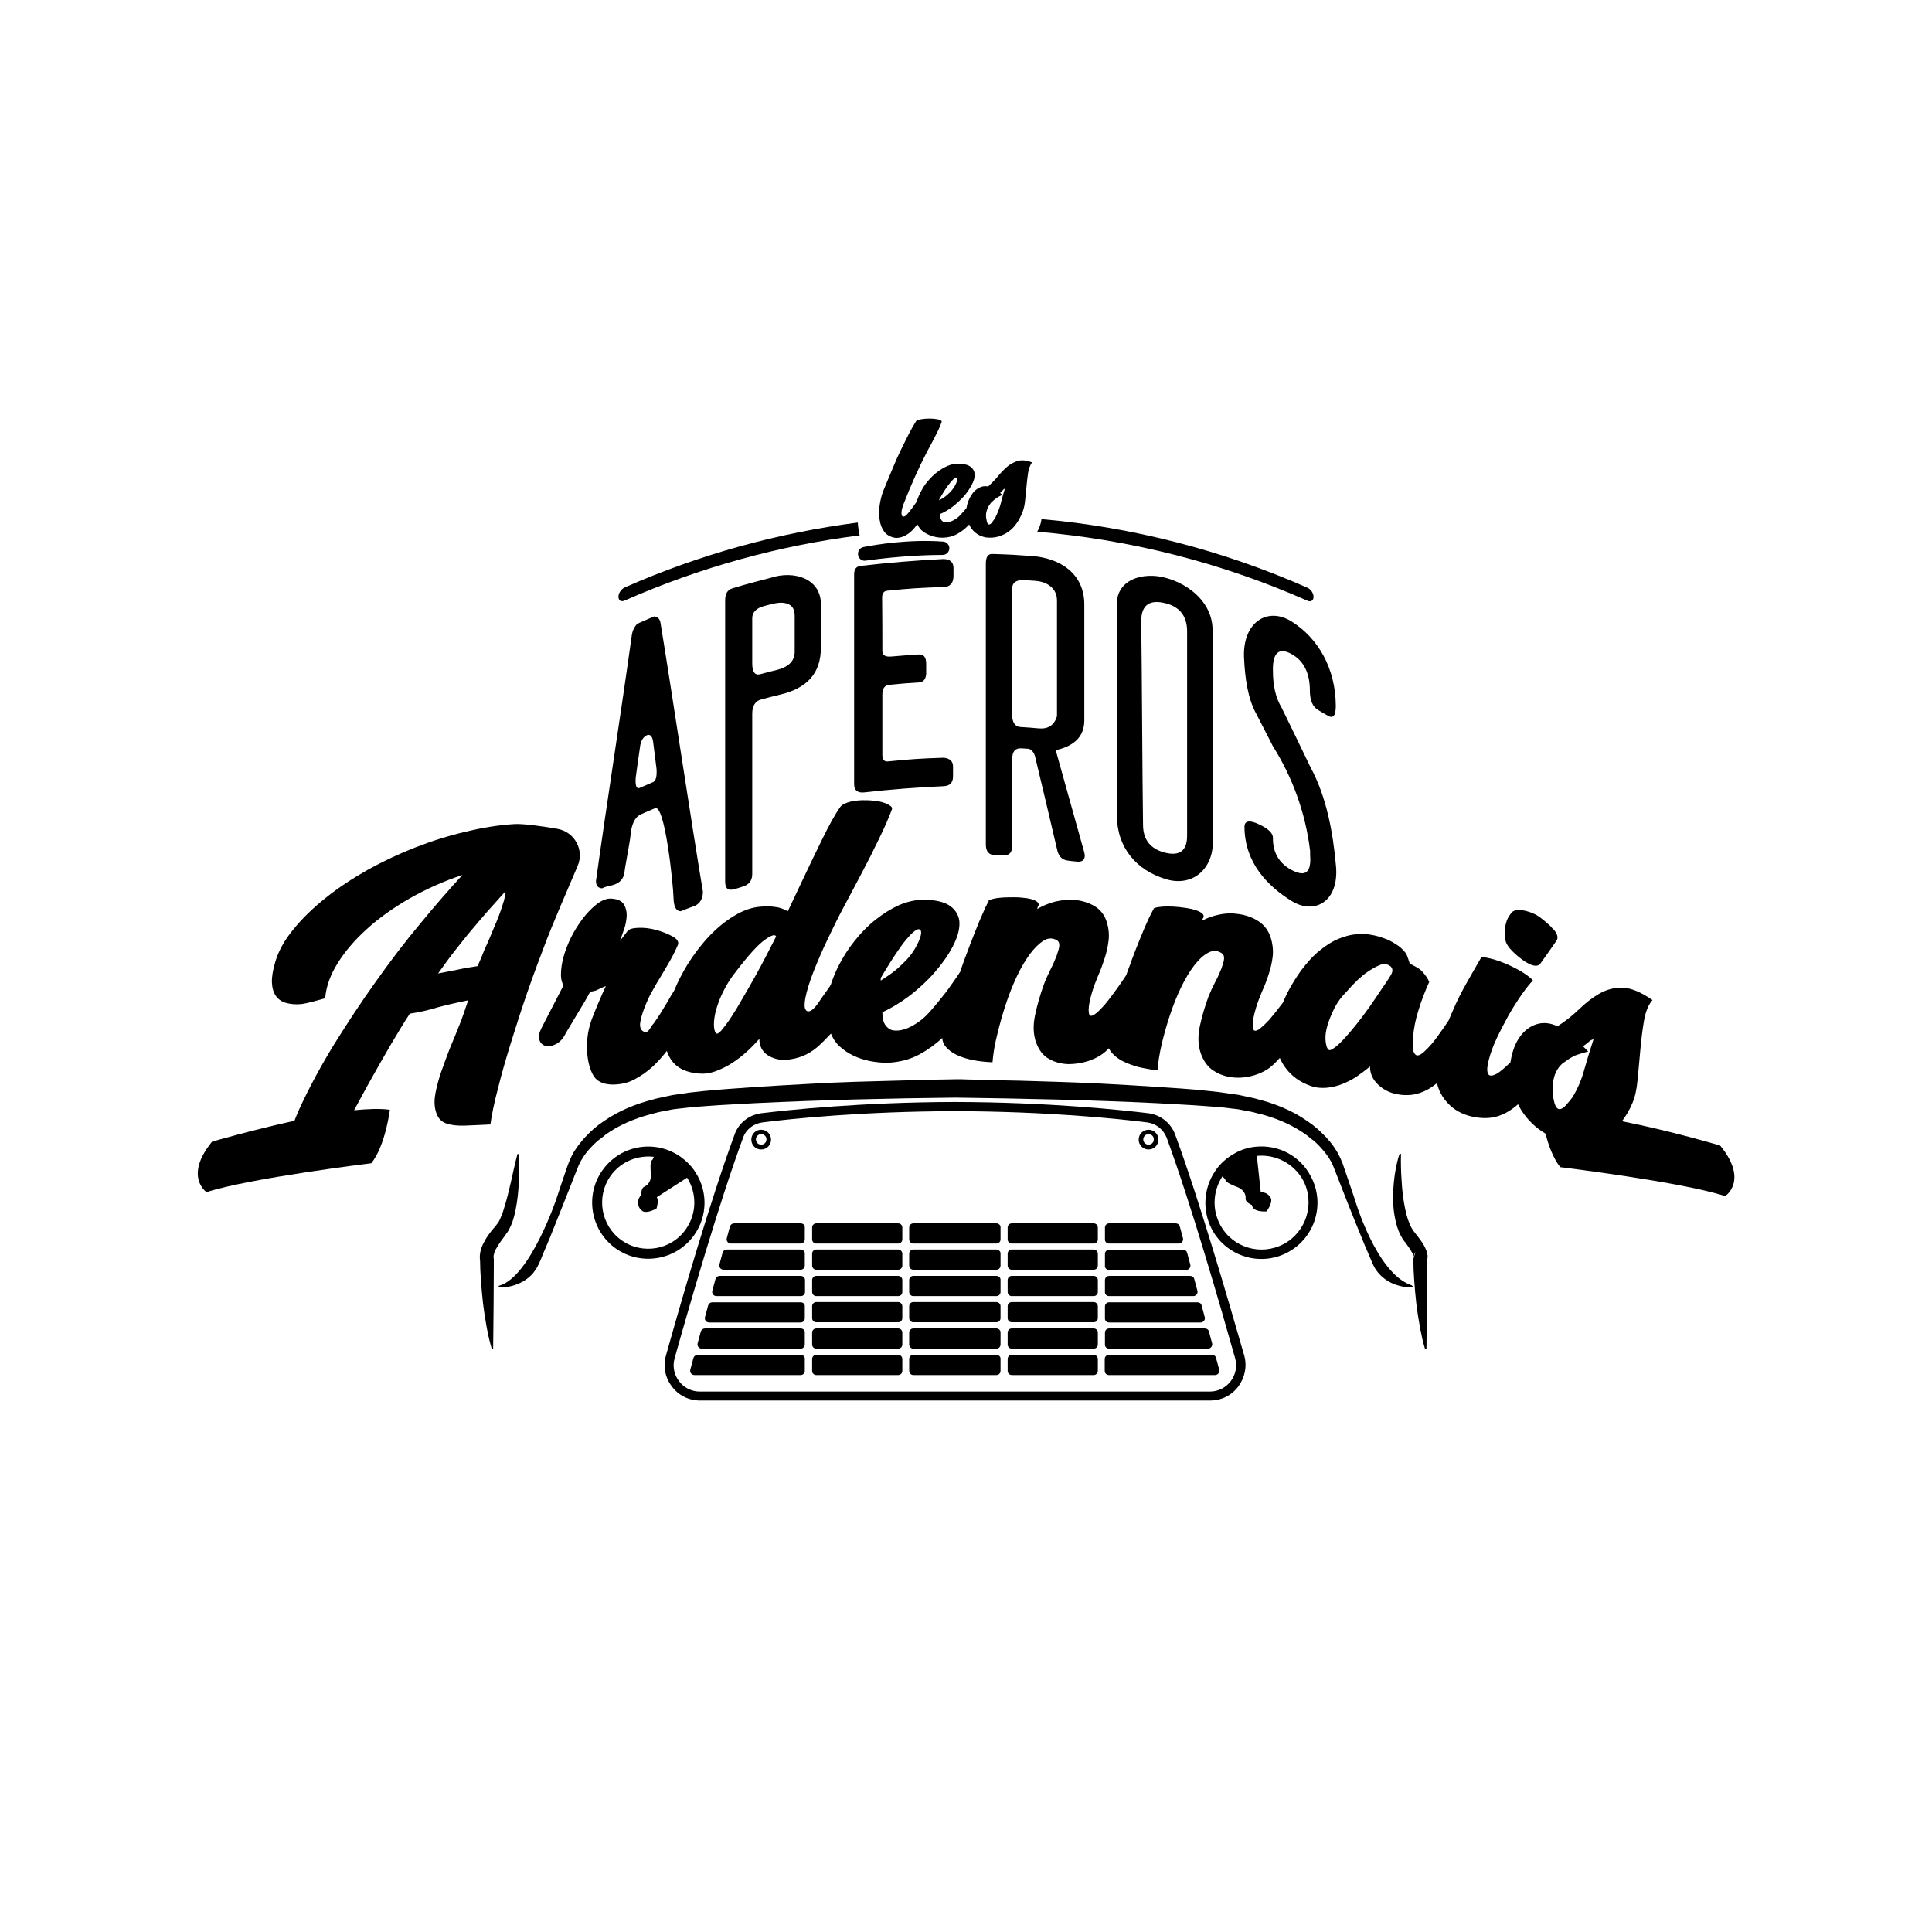 <svg id="e2UpG0CIMoq1" xmlns="http://www.w3.org/2000/svg" xmlns:xlink="http://www.w3.org/1999/xlink" viewBox="0 0 841.9 595.3" style="width: 512px;height: 512px;margin: auto;" shape-rendering="geometricPrecision" text-rendering="geometricPrecision" project-id="eb0f09db15b342498e759120e87b4fbc" export-id="ec8eee56846c40f4a464c798f6bd3b5e" cached="false">
<style><![CDATA[
#e2UpG0CIMoq47_to {animation: e2UpG0CIMoq47_to__to 5300ms linear infinite normal forwards; animation-delay:5000ms;}@keyframes e2UpG0CIMoq47_to__to { 0% {transform: translate(282.52px,400.856px)} 3% {transform: translate(282.52px,403.546px)} 6% {transform: translate(282.52px,400.856px)}} #e2UpG0CIMoq47_ts {animation: e2UpG0CIMoq47_ts__ts 5300ms linear infinite normal forwards; animation-delay:5000ms;}@keyframes e2UpG0CIMoq47_ts__ts { 0% {transform: scale(0.941,0.932)} 3% {transform: scale(0.941,-0.02)} 6% {transform: scale(0.941,0.932)}} #e2UpG0CIMoq48_to {animation: e2UpG0CIMoq48_to__to 5300ms linear infinite normal forwards; animation-delay:5000ms;}@keyframes e2UpG0CIMoq48_to__to { 0% {transform: translate(282.52px,400.856px)} 3% {transform: translate(282.52px,404.002px)} 6% {transform: translate(282.52px,400.856px)}} #e2UpG0CIMoq48_ts {animation: e2UpG0CIMoq48_ts__ts 5300ms linear infinite normal forwards; animation-delay:5000ms;}@keyframes e2UpG0CIMoq48_ts__ts { 0% {transform: scale(0.396,0.392)} 3% {transform: scale(0.396,0.057)} 6% {transform: scale(0.396,0.392)}} #e2UpG0CIMoq49 {animation: e2UpG0CIMoq49__m 5300ms linear infinite normal forwards; animation-delay:5000ms;}@keyframes e2UpG0CIMoq49__m { 0% {d: path('M302.5,414.9C308.3,406.7,308.5,396,303.1,387.6C301.4,384.9,299.2,382.7,296.6,380.8C293.3,378.5,289.5,377,285.5,376.5C276.5,375.4,267.7,379.3,262.5,386.7C254.7,397.7,257.4,413,268.4,420.8C279.4,428.5,294.7,425.9,302.5,414.9ZM270.9,417.2C261.8,410.8,259.7,398.2,266,389.2C270.4,382.9,277.8,380,284.9,380.8C284.6,381.6,284.4,382.1,284.1,382.3C283.2,383,283.5,386.5,283.6,388.1C283.8,389.7,283.5,392.6,280.8,393.8C279.7,394.3,279.4,395.8,279.5,397.4C279.2,397.6,279,397.9,278.8,398.2C277.4,400.2,277.9,403,279.9,404.4C281.9,405.8,286.1,403.3,286.1,403.3C286.1,403.3,287.2,399.9,286.2,398.4L299.4,389.9C303.7,396.6,303.7,405.5,298.9,412.3C292.6,421.4,280,423.6,270.9,417.2Z')} 3% {d: path('M302.1,405.3C308.2,405.3,308.8,402.7,302.9,402.7C300.542,402.7,298.6,402.8,295.5,402.8C290.9,402.8,285.4,402.7,280.3,402.7C271.8,402.7,273.3,402.7,262.4,402.7C251.7,402.7,257.2,405.452,268.8,405.3C280.7,405.3,293.1,405.3,302.1,405.3ZM268.222,403.8C261.322,403.8,260.2,403.8,263.8,403.8C266.6,403.8,265.255,403.8,267.368,403.8C269.368,403.8,269.5,403.8,270.1,403.8C273.753,403.8,269.3,403.8,271.8,403.8C274.3,403.8,272.5,403.8,273.4,403.8C276.3,403.8,274.5,403.8,277,403.8C277.9,403.8,278.3,403.8,279,403.8C282.9,403.8,280.3,403.8,283.7,403.8C287.1,403.8,289.621,403.8,289.621,403.8C289.621,403.8,291,403.8,296.6,403.8L302.5,403.8C302.5,403.8,305.82,403.8,297.578,403.8C284.1,403.8,277.7,403.8,268.222,403.8Z')} 6% {d: path('M302.5,414.9C308.3,406.7,308.5,396,303.1,387.6C301.4,384.9,299.2,382.7,296.6,380.8C293.3,378.5,289.5,377,285.5,376.5C276.5,375.4,267.7,379.3,262.5,386.7C254.7,397.7,257.4,413,268.4,420.8C279.4,428.5,294.7,425.9,302.5,414.9ZM270.9,417.2C261.8,410.8,259.7,398.2,266,389.2C270.4,382.9,277.8,380,284.9,380.8C284.6,381.6,284.4,382.1,284.1,382.3C283.2,383,283.5,386.5,283.6,388.1C283.8,389.7,283.5,392.6,280.8,393.8C279.7,394.3,279.4,395.8,279.5,397.4C279.2,397.6,279,397.9,278.8,398.2C277.4,400.2,277.9,403,279.9,404.4C281.9,405.8,286.1,403.3,286.1,403.3C286.1,403.3,287.2,399.9,286.2,398.4L299.4,389.9C303.7,396.6,303.7,405.5,298.9,412.3C292.6,421.4,280,423.6,270.9,417.2Z')}}}
]]></style>
<defs><linearGradient id="e2UpG0CIMoq58-fill" x1="0.5" y1="0" x2="0.5" y2="1" spreadMethod="pad" gradientUnits="objectBoundingBox" gradientTransform="translate(0 0)"><stop id="e2UpG0CIMoq58-fill-0" offset="0%" stop-color="rgba(255,255,255,0)"/><stop id="e2UpG0CIMoq58-fill-1" offset="6%" stop-color="#010022"/></linearGradient></defs><g><path d="M272.2,138.4c32.9-14.5,67.4-24,102.4-28.4-.4-1.8-.7-3.7-.8-5.6-34.7,4.5-69,13.9-101.6,28.3-1.5.7-2.7,2.5-2.7,4c0,1.7,1.2,2.4,2.7,1.7Z"/><path d="M572.4,136.8c0-1.6-1.2-3.4-2.7-4-37.1-16.4-76.3-26.4-115.9-29.9c0,.2,0,.3,0,.4-.3,1.8-.9,3.5-1.8,5.1c40.2,3.4,80.1,13.4,117.8,30.1c1.4.6,2.6-.1,2.6-1.7Z"/><path d="M385.4,108.5c1.1,1.4,2.8,2.3,5,2.6c1.3,0,2.6-.3,3.6-.8c1.1-.5,2.1-1.2,3-2s1.7-1.7,2.4-2.8c.1-.1.2-.2.3-.4.4.8.9,1.6,1.5,2.3.8.8,1.8,1.5,2.8,2s2.1,1,3.3,1.2c1.2.3,2.3.4,3.3.4c2.3,0,4.4-.5,6.3-1.5s3.6-2.3,5.2-4c.1-.1.2-.2.2-.3.3.7.7,1.3,1.1,1.9c1.5,2,3.6,3.3,6.3,3.8c1.9.2,3.7.1,5.4-.4c1.6-.5,3.1-1.2,4.5-2.2c1.3-1,2.5-2.2,3.5-3.7c1-1.4,1.8-3.1,2.5-4.8.5-1.3.9-2.9,1.1-4.9s.4-4,.6-6.1.4-4.1.7-6s.9-3.4,1.7-4.6c-2.3-.9-4.3-1.1-6-.7-1.7.5-3.2,1.3-4.6,2.4-1.4,1.2-2.8,2.6-4.1,4.2s-2.8,3.1-4.4,4.6c-1.4-.3-2.7-.1-3.8.5-1.2.6-2.2,1.4-3,2.5s-1.5,2.4-2,3.8c-.3.8-.5,1.7-.6,2.5c0,0,0,0,0,0-.9,1.1-1.7,2.1-2.6,3-.8.9-1.7,1.6-2.4,2-.8.5-1.6.9-2.4,1.1s-1.5.3-2.1.2-1.1-.5-1.5-1c-.4-.6-.6-1.4-.6-2.6c1.8-.7,3.6-1.8,5.4-3.1c1.8-1.4,3.4-2.9,4.9-4.5c1.4-1.6,2.6-3.3,3.5-5s1.4-3.2,1.3-4.6c0-1.4-.6-2.5-1.8-3.4-1.1-.9-3-1.3-5.6-1.3-1.5,0-3,.3-4.5,1-1.6.7-3.1,1.6-4.5,2.7-1.5,1.1-2.8,2.5-4.1,4s-2.3,3.2-3.2,5c-.5,1-.9,1.9-1.3,3-.1.2-.1.4-.2.6c0,0,0,0,0,.1-.6.9-1.2,1.8-1.8,2.6s-1.2,1.6-1.7,2.2c-1,1.2-1.7,1.8-2.2,1.8s-.8-.2-.9-.8-.1-1.3.1-2.2.4-1.8.8-2.6c3.1-8,6.5-15.6,10.3-22.9.8-1.4,1.5-2.8,2.2-4.1s1.3-2.5,1.9-3.7c.6-1.1,1-2.1,1.4-3s.6-1.6.8-2.1c-.2-.5-.8-.8-1.9-1s-2.3-.3-3.5-.3c-1.3,0-2.5.1-3.6.3s-1.8.4-2.1.7c-.9,1.4-1.9,3.1-3,5.2s-2.2,4.4-3.5,7-2.6,5.5-3.9,8.7-2.7,6.5-4.2,10.1c-.6,1.8-1.1,3.7-1.4,5.9-.3,2.1-.3,4.2,0,6.1.3,2.3,1,3.9,2.1,5.4Zm44.7-9.6c.3-1.1.9-2,1.6-2.9h-.1c.3-.3.7-.6,1-.9s.6-.6,1-.9.8-.6,1.3-.9s1.1-.6,1.9-1l-1-.8c.4-.3.8-.7,1.1-1.1s.7-.7,1-.8c-.6,2.1-1.3,4.3-1.8,6.5-.6,2.2-1.4,4.2-2.4,6.2-.5.7-.9,1.4-1.3,1.9-.4.6-.8.9-1.2,1s-.7,0-.9-.5c-.2-.4-.4-1.3-.6-2.5-.1-1.2,0-2.3.4-3.3Zm-20.8-4.6c.2-.4.5-.9,1-1.7.4-.7.9-1.5,1.4-2.3s1.1-1.6,1.7-2.4s1.2-1.5,1.7-2c.9-.9,1.5-1.2,1.8-1.1.3.2.4.6.2,1.3s-.5,1.5-1.1,2.5-1.3,1.9-2.1,2.7c-.9.9-1.7,1.6-2.5,2.1s-1.5,1-2.1,1.3v-.4Z"/><path d="M262.4,263.8c2.6-1.3,3.8-.8,6.4-2.1c1.7-.9,2.8-2.3,3.2-4.2.2-2.2,2.5-14,2.7-16.3.4-5.1,1.8-8.3,4.5-9.6c2.4-1.1,3.6-1.6,6-2.6c4.5-3.2,8.2,33.7,8.3,38.9.1,3.8,1,5.8,3.1,5.9c2.5-1,3.8-1.5,6.3-2.4c2.3-1.2,3.4-3.2,3.4-6.2-4.8-28.4-13.8-88.8-18.5-117.2-.3-1.6-1.2-2.5-2.7-2.7-3,1.3-4.5,1.9-7.4,3.2-1.3,1.4-2.1,3-2.4,5.1-4.5,32.5-11.1,74.6-15.6,107c0,2.1.9,3.1,2.7,3.2Zm14.6-48c.3-2.1.4-3.1.7-5.2.5-3.4.7-5.1,1.2-8.4.3-2.6,1.4-4.5,3.2-5.2c1.2-.4,2.2.6,2.5,2.9.6,4.7.9,7.1,1.5,11.9.2,3.4-.3,5.3-1.7,5.8-2.3,1-3.5,1.5-5.8,2.5-1.2.4-1.8-1-1.6-4.3Z"/><path d="M335.8,128.5c-6.7,1.7-10.1,2.6-16.7,4.6-2.1.6-3.1,2.4-3.1,5.2c0,30.2,0,92.4,0,122.6c0,3,1.3,4,3.9,3.3c1.4-.4,2.2-.6,3.6-1.1c2.9-.8,4.3-2.7,4.3-5.5c0-12.6,0-57.3,0-69.9c0-3.4,1.3-5.5,3.9-6.2c3.3-.9,4.9-1.3,8.2-2.1c11.8-2.8,17.8-9.3,17.8-20.4c0-7.1,0-10.6,0-17.6.9-12.7-11.8-16.3-21.9-12.9Zm10.5,16.6c0,6.2,0,9.4,0,15.6c0,4.1-2.7,6.7-8,8-2.8.7-4.2,1-7,1.8-2.3.6-3.5-.9-3.5-4.7c0-7.9,0-11.8,0-19.7c0-2.6,1.8-4.5,5.5-5.4c1.4-.4,2.1-.5,3.6-.9c2.9-.7,5.2-.6,6.9.3c1.7.8,2.5,2.5,2.5,5Z"/><path d="M386.7,134.1c9.8-1,14.8-1.3,24.6-1.6c2.8-.1,4.2-1.8,4.2-4.9c0-1.3,0-2,0-3.4c0-2.5-1.4-3.8-4.3-3.9-12.2.6-24.1,1.6-36.2,3-1.9.2-2.8,1.5-2.8,3.6c0,30.5,0,61,0,91.5c0,2.7,1.5,3.9,4.4,3.6c11.5-1.3,22.9-2.2,34.5-2.7c2.8-.1,4.2-1.5,4.2-4.3c0-1.6,0-2.4,0-4c.1-2.4-1.2-3.8-4-4.1-9.7.3-14.6.6-24.3,1.6-1.7.2-2.5-.8-2.5-2.8c0-10.5,0-15.8,0-26.3c0-2.7,1-4.1,3.1-4.3c5.1-.5,7.6-.7,12.7-1c2-.1,3.1-1.3,3.3-3.7c0-1.8,0-2.7,0-4.5c0-2.8-1.1-4.2-3.3-4-4.8.3-7.2.5-12,.9-2.5.2-3.8-.6-3.8-2.4c0-9.3,0-14-.1-23.3c0-1.9.8-2.9,2.3-3Z"/><path d="M429.6,122.2c0,30.2,0,92.4,0,122.6c0,3,1.4,4.5,4.1,4.6c1.3,0,2,.1,3.3.1c2.8.1,4.1-1.3,4.1-4.3c0-12.6,0-25.2,0-37.8c0-3.2,1.3-4.7,3.8-4.6c1.4.1,2.1.1,3.4.2c1.5.5,2.5,1.9,2.9,4c3.2,13.2,6.3,26.5,9.4,39.7.6,3.1,2.2,4.7,4.6,5c1.4.2,2.1.3,3.5.4c2.7.4,4-.5,4-2.5c0-.4-.1-.9-.2-1.4-4-14.2-7.9-28.4-11.9-42.6-.4-1.2-.4-1.9,0-2.1c8-2,11.9-6.2,11.9-12.9c0-7.5,0-43.3,0-50.7-.1-13.2-10.4-19.9-22.6-20.9-6.9-.5-10.3-.7-17.2-.9-2.1-.2-3.1,1.2-3.1,4.1Zm11.5,10.9c0-2.6,1.9-3.9,5.6-3.6c1.7.1,2.6.2,4.3.3c3,.2,5.3,1.1,7,2.6s2.6,3.5,2.6,6c0,7.3,0,43.1,0,50.4-1.2,4-3.9,5.7-8.1,5.3-3.2-.3-4.7-.4-7.9-.6-2.4-.2-3.6-2.1-3.6-5.9.1-8.9.1-45.5.1-54.5Z"/><path d="M508,259.8c12.6,3.8,21.6-5.7,20.4-18.2c0-19.2,0-70.5,0-89.7.3-12.2-9.8-20.5-20.4-23.4-9.7-2.7-22.3.5-21.3,13c0,19.5,0,71.1,0,90.7.1,13.9,8.5,23.7,21.3,27.6Zm0-120.2c6.2,1.6,9.3,5.7,9.3,12.2c0,19,0,70.1,0,89.1c0,6.5-3.2,8.9-9.5,7.4-6.4-1.6-9.7-5.6-9.7-12.2-.3-19-.5-70.2-.8-89.2.2-6.6,3.7-9.1,10.7-7.3Z"/><path d="M562.6,161.6c5.5,2.9,8.2,8.4,8.2,16c0,4.3,1.2,7.1,3.6,8.5c1.6,1,2.4,1.4,4.1,2.4c2.4,1.5,3.6.1,3.6-4.2-.1-16.5-7.8-29.6-19.3-36.8-10.6-6.6-21.3.5-20.7,15.6.4,9.3,1.7,17.9,5.2,24.4c3,5.7,4.4,8.6,7.4,14.4c8.4,13.3,14.2,28.9,16.2,45.6c0,1.5,0,2.2.1,3.7c0,6.1-2.7,7.5-8.2,4.6-5.4-2.9-8.2-7.6-8.1-14.1c0-1.9-2-3.9-6.1-5.8-4.2-2-6.3-1.5-6.3,1.1.1,15.8,10.2,25.9,20.5,32.3c10.2,6.3,20.7.1,19.4-15-1.3-14.9-4.2-30.6-11.2-43.4-5-10.4-7.5-15.6-12.5-25.8-2.5-4.1-3.8-9.4-3.8-16.1-.2-7.7,2.5-10.3,7.9-7.4Z"/><path d="M373.9,118.2c0,1.7,1.6,3.1,3.3,2.8c15.8-2.2,28.3-2.5,33.6-2.5c1.6,0,2.9-1.3,2.9-2.9c0-1.5-1.2-2.8-2.7-2.9-14.8-1.1-29.3,1.3-34.8,2.4-1.3.3-2.3,1.4-2.3,2.8v.3Z"/><path d="M217,351c1.5-6.1,3.4-12.7,5.6-19.8s4.6-14.6,7.3-22.4s5.6-15.5,8.6-23.3c2-5.2,8.3-20.1,13.2-31.4c3-6.9-1.2-14.8-8.7-16.2-7.3-1.3-15.2-2.3-18.8-2.1-6.7.4-13.7,1.5-21.1,3.3-7.4,1.7-14.7,4-21.9,6.8s-14.2,6.1-20.9,9.8c-6.7,3.8-12.8,7.8-18.3,12.2s-10.2,8.9-14,13.6c-3.9,4.7-6.6,9.5-8,14.2-1.1,3.7-1.6,6.7-1.5,9.2.1,2.4.7,4.4,1.8,5.9s2.7,2.5,4.6,3c2,.5,4.3.7,6.7.4c1.3-.2,2.8-.5,4.6-1c1.7-.4,3.6-1,5.5-1.5.4-5,2.2-10.1,5.4-15.2c3.2-5.2,7.5-10.2,12.8-15s11.5-9.2,18.6-13.3c7.1-4,14.7-7.5,23-10.2-5.7,6.2-11.8,13.2-18.3,21.1-6.8,8.1-13.3,16.7-19.4,25.3-6.4,8.9-12.6,18.4-18.4,27.7-5.5,9-10.8,18.7-15.2,28.4-.7,1.6-1.3,3.1-1.9,4.6-18.8,4.1-35.9,9.1-35.9,9.1-12.4,15.2-2.4,22-2.4,22c18.6-6.1,71.8-12.6,71.8-12.6c6.2-7.7,8.1-23.3,8.1-23.3-4.1-.6-9.5-.4-15.6.2c2.1-3.8,4.1-7.6,6.2-11.4c3.4-6.1,6.7-11.9,9.8-17.2c3.2-5.4,5.9-9.9,8.3-13.5c4.1-.6,8.2-1.5,12.3-2.8c4.2-1.2,13.1-3,13.1-3s-2.3,7.1-3.7,10.5c-1.4,3.5-2.8,7-4.3,10.5-1.4,3.6-2.7,7.2-4,10.9-1.2,3.7-2.3,7.7-2.6,11.3-.2,2.9.4,5.5,1.3,7.2s2.2,2.8,4.2,3.4c1.9.6,4.4.9,7.5.8s6.8-.3,11.3-.5c.6-4.4,1.7-9.6,3.3-15.7Zm-8.9-53.3c-2.7.4-5.3.8-8,1.4-2.7.5-5.8,1.2-9.2,1.8c2.6-3.6,5-7,7.4-10s4.7-6,7-8.7c2.3-2.8,4.7-5.5,7-8.2c2.4-2.7,4.9-5.5,7.7-8.6.3.9,0,2.8-1,5.7-.9,2.9-2.1,6.1-3.6,9.5-1.4,3.4-2.8,6.8-4.3,10-1.3,3.3-2.3,5.6-3,7.1Z"/><path d="M660.4,292.5c1.8,1.6,3.8,3.2,5.9,4.2c2.2,1.1,3.8,1.1,4.8.1c2.8-3.9,4.2-5.9,6.9-9.8.1-.1.2-.3.4-.6s.3-.8.3-1.3-.2-1.1-.6-1.9c-.4-.7-1-1.5-2-2.3.1,0,.2,0,.3.1-1.9-1.8-3.7-3.4-5.4-4.6-1.7-1.3-3.7-2.1-5.9-2.7-3.2-.8-5.3-.5-6.2.5s-1.8,2.2-2.3,3.7c-.5,1.4-.8,3-.9,4.4-.1,1.7,0,3.5.6,5.1.7,1.7,2.2,3.4,4.1,5.1Z"/><path d="M749.6,375.9c0,0-21.4-6.4-42.8-10.6c1.7-2.3,3.3-4.9,4.5-7.8c1.1-2.5,1.9-5.9,2.3-10.2s.8-8.6,1.2-13.1.9-8.7,1.6-12.7s1.9-7,3.7-9c-5-3.5-9.4-5.3-13-5.4s-7,.8-10,2.5-6,4-8.9,6.8-6,5.3-9.5,7.5c-3-1.4-5.8-1.7-8.3-1.1s-4.7,1.9-6.6,3.9c-1.8,1.9-3.3,4.4-4.3,7.4-.6,1.8-1,3.6-1.3,5.5-1.2,1.2-2.4,2.3-3.5,3.2-1.2,1-2.3,1.8-3.3,2.2-.9.4-1.7.5-2.3.3-.6-.3-.9-1-1-2.1s.2-2.7.7-4.8c.7-2.7,1.8-5.8,3.4-9.2s3.4-6.8,5.2-10.1c1.9-3.3,3.8-6.3,5.7-9s3.5-4.8,4.9-6.1c-.4-.6-1.3-1.4-2.7-2.4s-3.2-2.1-5.2-3.1c-2.1-1.1-4.4-2.1-6.9-3s-5-1.5-7.6-1.8c-1.7,3-3.8,6.5-6.2,10.8-2.4,4.2-4.7,8.7-6.7,13.5-.5,1.1-.9,2.2-1.4,3.3-.6.9-1.3,1.9-2,3-.9,1.2-1.8,2.5-2.7,3.8s-1.9,2.5-2.8,3.6c-1,1.1-2,2.2-3.1,3.2s-2,1.6-2.8,1.7-1.4-.4-1.9-1.6c-.4-1.2-.5-3.4-.2-6.7.3-3.5,1-7.2,2.3-11.3c1.2-4,2.8-8.2,4.7-12.4-.5-1.3-1.5-2.9-3.1-4.6-1.6-1.8-4.7-2.8-5.3-3.5-.5-.6-.9-3.3-2-4.7s-2.5-2.7-4.2-3.7c-1.7-1.1-3.4-2-5.3-2.6-1.9-.7-3.5-1.1-5.1-1.4-2.1-.4-4.4-.5-6.8-.3s-5,.9-7.7,2-5.4,2.8-8.2,5.1c-2.8,2.2-5.5,5.2-8.2,8.8-3.4,4.8-6,9.4-7.8,13.8-.2.2-.3.5-.5.7-1.8,2.4-3.7,4.8-5.6,7-1.4,1.5-2.7,2.7-3.8,3.6s-1.9,1.2-2.5,1-.8-1.1-.8-2.7.5-4.2,1.5-7.5c.7-2.3,1.7-4.8,2.7-7.2c1.1-2.4,2-4.8,2.8-7.3s1.4-5,1.7-7.6s0-5.5-.9-8.3c-1-3.1-2.8-5.4-5.2-7s-5.2-2.6-8.1-3.1c-3-.5-5.9-.5-8.9.1s-5.5,1.5-7.6,2.7c.1-.6.2-1,.4-1.2.1-.2.2-.4.2-.6.1-.7-.4-1.3-1.4-1.9s-2.3-1-3.8-1.4c-1.5-.3-3.2-.6-5.1-.8s-3.7-.3-5.3-.3c-1.7,0-3.1.1-4.3.3s-1.9.5-2.1.8c.1,0,.2,0,.3,0-.3.3-1,1.6-2.1,3.9s-2.4,5.3-3.8,8.8-3,7.4-4.5,11.7c-.6,1.5-1.1,2.9-1.6,4.4-1.2,1.8-2.4,3.6-3.7,5.4-1.8,2.5-3.7,5.1-5.6,7.4-1.4,1.6-2.7,2.9-3.8,3.8s-1.9,1.3-2.5,1.1-.8-1.1-.8-2.7.5-4.2,1.5-7.6c.7-2.4,1.7-4.9,2.7-7.3c1.1-2.5,2-5,2.8-7.5s1.4-5.1,1.7-7.8c.3-2.6,0-5.5-.9-8.2-1-3-2.8-5.2-5.3-6.7-2.5-1.4-5.2-2.3-8.2-2.6s-6,0-9,.7c-3,.8-5.5,1.9-7.7,3.2.1-.6.2-1,.4-1.2.1-.2.2-.4.2-.6.1-.7-.4-1.3-1.4-1.8s-2.3-.9-3.8-1.1-3.3-.4-5.1-.4c-1.9,0-3.7,0-5.3.1-1.7.1-3.1.3-4.3.6s-1.9.6-2.1,1c.1,0,.2,0,.3,0-.3.3-1,1.6-2.1,4.1-1.1,2.4-2.4,5.4-3.8,9s-3,7.6-4.6,12c-.7,1.9-1.4,3.8-2,5.7-.7,1.1-1.5,2.2-2.3,3.4-1.8,2.6-3.6,5.2-5.6,7.6-1.9,2.4-3.8,4.7-5.7,6.8s-3.8,3.6-5.4,4.6c-1.7,1.1-3.5,2.1-5.3,2.6-1.8.6-3.4.7-4.8.5s-2.5-1-3.4-2.2-1.4-3.1-1.4-5.7c3.9-1.8,7.9-4.2,12-7.3c4-3.1,7.7-6.5,10.8-10.1c3.2-3.7,5.8-7.3,7.8-11.1s3-7.1,3-10.2c0-3-1.4-5.6-3.9-7.5-2.6-1.9-6.7-2.9-12.5-2.8-3.3.1-6.7.9-10.1,2.4-3.5,1.6-6.8,3.7-10.1,6.3s-6.3,5.7-9.1,9.2-5.2,7.3-7.2,11.3c-1.1,2.2-2,4.4-2.8,6.7-.1.4-.3.8-.4,1.2-.5.8-1.1,1.7-1.7,2.5-1.3,1.8-2.5,3.5-3.5,5-.8,1.2-1.6,2.2-2.4,2.9-.8.8-1.5,1.1-2.2,1.1-.6,0-1.1-.4-1.4-1.3-.3-.8-.2-2.3.1-4.3.7-3.5,1.9-7.4,3.6-11.7s3.7-9,6-13.8s4.7-9.8,7.4-14.8s5.3-10,7.9-14.9s5-9.7,7.2-14.3c2.3-4.6,4.1-8.8,5.6-12.7.3-.7.1-1.3-.7-1.8-.7-.5-1.7-1-3-1.4s-2.7-.7-4.3-.8c-1.6-.2-3.3-.2-4.9-.2-2.5.1-4.6.4-6.4,1-1.7.6-2.8,1.3-3.3,2.2-1.9,2.6-4.7,7.6-8.3,15-4.9,10-9.6,20.1-14.4,30.2-1.7-1-3.6-1.7-5.6-1.9-2-.3-4.1-.3-6.4-.1-3.7.3-7.5,1.6-11.4,4-3.8,2.3-7.5,5.3-10.9,8.9s-6.5,7.7-9.3,12.1c-2.3,3.8-4.3,7.6-5.9,11.5-.2.4-.5.9-1,1.6-.6,1.1-1.4,2.3-2.2,3.8-.9,1.4-1.8,3-2.8,4.6s-2,3-2.9,4.3c-.5.5-.9,1.1-1.2,1.6s-.7,1.1-1.1,1.6c-.3.3-.7.6-1,.7s-.7,0-1.3-.4c-1.1-.6-1.6-1.9-1.3-3.9s1-4.2,1.9-6.5s1.9-4.7,3.2-6.9c1.2-2.2,2.5-4.4,3.9-6.7c1.3-2.2,2.7-4.5,4-6.8s2.5-4.7,3.5-7.1c.3-1.3-.6-2.5-2.7-3.6s-4.4-2-7-2.7-5.2-1-7.7-.9-4.1.6-4.7,1.5c-1.3,1.7-2,2.6-3.3,4.3.6-1.5,1.2-3.3,1.9-5.3s1-4,1.1-5.9c0-1.9-.4-3.5-1.3-4.9s-2.6-2.2-5.1-2.4c-1.8-.2-3.7.4-5.7,1.7-2,1.4-3.9,3.2-5.8,5.4-1.9,2.3-3.6,4.8-5.2,7.6s-2.8,5.7-3.8,8.6-1.5,5.6-1.7,8.2.1,4.6,1,6.2c.1,0,.1,0,.1,0-3.8,7.4-5.7,11.1-9.6,18.6-1.1,2.2-1.5,4-.9,5.4.5,1.4,1.5,2.2,2.8,2.5s2.8,0,4.5-.9s3.1-2.5,4.2-4.8c2-3.3,3.5-5.8,4.5-7.5s1.8-3,2.4-4s1.2-1.9,1.6-2.7c.5-.8,1.2-2.1,2.1-3.8c1.3-.1,2.5-.4,3.4-.9s2-1,3.4-1.5c-2.1,4.5-4,9-5.8,13.6-1.8,4.5-2.6,9.3-2.4,14.3.2,4.2,1,7.7,2.5,10.6s4.3,4.3,8.5,4.4c3.3,0,6.5-.6,9.4-2.1s5.7-3.4,8.3-5.8c2.1-2,4.2-4.3,6.1-6.8.1.4.2.7.4,1.1c2,5.2,6.4,8.2,13.5,8.8c2.4.2,4.8-.1,7.3-1c2.4-.9,4.8-2,7.1-3.5s4.4-3.1,6.5-5s3.9-3.8,5.5-5.6c0,3.1,1.2,5.4,3.5,7c2.4,1.6,5.1,2.3,8.3,2.1c5.1-.4,9.5-2.2,13.3-5.4c2.1-1.8,4.1-3.9,6.1-6c.8,2,2,3.9,3.6,5.4c1.8,1.7,3.9,3.1,6.2,4.2s4.8,1.9,7.4,2.4s5.1.7,7.4.7c5.1-.2,9.8-1.4,13.9-3.6c3.5-1.9,6.9-4.3,10-7.2.1,1.5.6,2.8,1.6,3.9c1.6,1.8,3.6,3.1,6.1,4.1s5.1,1.6,7.8,2s4.8.5,6.4.6c.3-3.6.9-7.6,2-11.8c1-4.3,2.2-8.6,3.6-12.9s3-8.4,4.8-12.3s3.7-7.1,5.7-9.9c2-2.7,4-4.7,6-6s4-1.4,5.9-.3c.9.5,1.2,1.4,1.1,2.5-.1,1.2-.6,2.6-1.2,4.4-.7,1.7-1.5,3.7-2.6,5.8-1.1,2.2-2.1,4.4-3,6.8-1.6,4.5-2.9,9-3.8,13.4s-.7,8.3.5,11.7c1.2,3.2,3,5.7,5.6,7.1c2.6,1.5,5.4,2.2,8.5,2.3c3,0,6.1-.5,9.1-1.5c3-1.1,5.7-2.6,7.7-4.6.3-.3.5-.5.8-.8.3.5.6,1.1,1,1.6c1.6,1.9,3.6,3.4,6.1,4.5s5.1,2,7.8,2.5s4.8.9,6.3,1c.3-3.6.9-7.5,1.9-11.7s2.2-8.4,3.6-12.6s3-8.2,4.8-11.9s3.7-6.9,5.7-9.5s4-4.4,6-5.5s4-1.1,5.9.1c.9.6,1.2,1.4,1.1,2.6s-.6,2.6-1.2,4.3c-.7,1.7-1.5,3.6-2.6,5.6-1.1,2.1-2.1,4.3-3,6.5-1.6,4.4-2.9,8.8-3.8,13.1s-.7,8.3.5,11.7c1.2,3.3,3,5.9,5.6,7.5c2.6,1.7,5.4,2.6,8.4,2.9s6,0,9.1-.9c3-.9,5.6-2.2,7.7-4c1.3-1.1,2.5-2.4,3.6-3.6.7,1.6,1.6,3.2,2.7,4.6c2.5,3.3,6,5.9,10.5,7.5c2.3.9,4.8,1.1,7.2.9s4.8-.8,7-1.7s4.4-2,6.4-3.4s3.9-2.8,5.5-4.2c0,3.1,1.2,5.7,3.5,7.9s5.1,3.6,8.2,4.2c2.6.5,4.9.5,7.1.2c2.2-.4,4.2-1.1,6.1-2.1c1.5-.8,2.9-1.8,4.3-2.9.7,3.2,2.3,6.1,4.5,8.5c2.8,3.1,6.4,5.1,10.9,6.1c4.3.9,8.1.8,11.4-.3c3-1,5.8-2.7,8.5-5.1.4.8.9,1.7,1.4,2.5c2.6,4.2,6.3,7.8,10.6,10.3c1.2,4.9,3.3,10.7,6.4,14.6c0,0,53.3,6.5,71.8,12.6.3,0,10.3-6.9-2.1-22ZM334.1,292.8c-1.6,3.1-3.3,6.3-5.1,9.5-1.8,3.3-3.7,6.5-5.5,9.6-1.8,3.2-3.5,6-5.1,8.4s-3,4.2-4.1,5.5c-1.2,1.3-1.9,1.6-2.3,1.1-.6-.7-.9-2-.9-3.8s.3-4,1-6.5s1.7-5.2,3.2-8.1c1.4-2.9,3.3-5.8,5.6-8.7c5.3-6.9,9.4-11.4,12.3-13.5s4.6-2.6,5-1.5c-1.2,2.3-2.5,4.9-4.1,8Zm49.7,10.1c.5-.9,1.2-2.1,2.2-3.7s2-3.3,3.2-5.1s2.4-3.6,3.7-5.4s2.6-3.3,3.8-4.6c1.9-1.9,3.3-2.8,4-2.4.7.3.9,1.3.5,2.8s-1.2,3.4-2.5,5.6-2.9,4.2-4.8,6c-1.9,1.9-3.8,3.6-5.5,4.8s-3.3,2.3-4.6,3.1c0-.5,0-.7,0-1.1Zm222.4-1.5c-1,1.8-2.5,3.9-4.2,6.4s-3.4,5.1-5.3,7.8-3.8,5.2-5.8,7.7-3.8,4.6-5.5,6.4-3.1,3.1-4.4,3.9c-1.2.9-2,.9-2.4.2-.5-.8-.9-2.2-1-4.1s.2-4,.9-6.3s1.7-4.8,3-7.4s3.1-5,5.4-7.3c3.3-3.8,6.3-6.6,8.9-8.4s4.8-2.9,6.4-3.4c1.1-.3,2.3-.1,3.5.7c1.2.9,1.4,2.2.5,3.8Zm84.2,41.3c-1.2,4.5-3,8.6-5.2,12.2-1,1.3-2,2.5-2.9,3.5s-1.7,1.5-2.5,1.6-1.5-.4-2-1.5-1-3.1-1.2-5.9c-.2-2.5.1-4.9.8-7.1s1.9-4,3.5-5.4c-.1,0-.1,0-.1,0c.8-.5,1.5-.9,2.1-1.4.7-.5,1.4-1,2.2-1.4.8-.5,1.8-.9,2.9-1.2c1.1-.4,2.5-.8,4.1-1.2-.9-.9-1.4-1.4-2.3-2.3.8-.5,1.6-1.1,2.4-1.8.7-.7,1.5-1.1,2.2-1.2-1.4,4.2-2.7,8.6-4,13.1Z"/><path d="M331.7,377.6c2.4,0,4.3-1.9,4.3-4.3s-1.9-4.3-4.3-4.3-4.3,1.9-4.3,4.3s1.9,4.3,4.3,4.3Zm0-6.7c1.3,0,2.3,1,2.3,2.3s-1,2.3-2.3,2.3-2.3-1-2.3-2.3c0-1.2,1-2.3,2.3-2.3Z"/><path d="M391.4,409.8h-35.7c-1,0-1.8.8-1.8,1.8v5.2c0,1,.8,1.8,1.8,1.8h35.7c1,0,1.8-.8,1.8-1.8v-5.2c0-1-.8-1.8-1.8-1.8Z"/><path d="M391.4,421.2h-35.7c-1,0-1.8.8-1.8,1.8v5.2c0,1,.8,1.8,1.8,1.8h35.7c1,0,1.8-.8,1.8-1.8v-5.2c0-.9-.8-1.8-1.8-1.8Z"/><path d="M391.4,432.7h-35.7c-1,0-1.8.8-1.8,1.8v5.2c0,1,.8,1.8,1.8,1.8h35.7c1,0,1.8-.8,1.8-1.8v-5.2c0-1-.8-1.8-1.8-1.8Z"/><path d="M391.4,444.1h-35.7c-1,0-1.8.8-1.8,1.8v5.2c0,1,.8,1.8,1.8,1.8h35.7c1,0,1.8-.8,1.8-1.8v-5.1c0-1-.8-1.9-1.8-1.9Z"/><path d="M391.4,455.6h-35.7c-1,0-1.8.8-1.8,1.8v5.2c0,1,.8,1.8,1.8,1.8h35.7c1,0,1.8-.8,1.8-1.8v-5.2c0-1-.8-1.8-1.8-1.8Z"/><path d="M391.4,467.1h-35.7c-1,0-1.8.8-1.8,1.8v5.2c0,1,.8,1.8,1.8,1.8h35.7c1,0,1.8-.8,1.8-1.8v-5.2c0-1-.8-1.8-1.8-1.8Z"/><path d="M348.9,409.8h-29c-.8,0-1.5.5-1.8,1.3l-1.4,5.2c-.3,1.2.6,2.3,1.8,2.3h30.4c1,0,1.8-.8,1.8-1.8v-5.2c.1-1-.7-1.8-1.8-1.8Z"/><path d="M348.9,421.2h-32.2c-.8,0-1.5.5-1.8,1.3l-1.4,5.2c-.3,1.2.6,2.3,1.8,2.3h33.6c1,0,1.8-.8,1.8-1.8v-5.2c.1-.9-.7-1.8-1.8-1.8Z"/><path d="M348.9,432.7h-35.3c-.8,0-1.5.5-1.8,1.3l-1.4,5.2c-.3,1.2.6,2.3,1.8,2.3h36.8c1,0,1.8-.8,1.8-1.8v-5.2c0-1-.8-1.8-1.9-1.8Z"/><path d="M348.9,444.2h-38.5c-.8,0-1.5.5-1.8,1.3l-1.4,5.2c-.3,1.2.6,2.3,1.8,2.3h39.9c1,0,1.8-.8,1.8-1.8v-5.2c.1-1-.7-1.8-1.8-1.8Z"/><path d="M348.9,455.6h-41.7c-.8,0-1.5.5-1.8,1.3l-1.4,5.2c-.3,1.2.6,2.3,1.8,2.3h43.1c1,0,1.8-.8,1.8-1.8v-5.2c.1-1-.7-1.8-1.8-1.8Z"/><path d="M348.9,467.1h-44.9c-.8,0-1.5.5-1.8,1.3l-1.4,5.2c-.3,1.2.6,2.3,1.8,2.3h46.3c1,0,1.8-.8,1.8-1.8v-5.2c.1-1-.7-1.8-1.8-1.8Z"/><path d="M434.2,467.1h-19.9c0,0,0,0,0,0h-16.3c-1,0-1.8.8-1.8,1.8v5.2c0,1,.8,1.8,1.8,1.8h12.9c0,0,0,0,0,0h23.3c1,0,1.8-.8,1.8-1.8v-5.2c.1-1-.8-1.8-1.8-1.8Z"/><path d="M434.2,455.6h-19.9c0,0,0,0,0,0h-16.3c-1,0-1.8.8-1.8,1.8v5.2c0,1,.8,1.8,1.8,1.8h12.9c0,0,0,0,0,0h23.3c1,0,1.8-.8,1.8-1.8v-5.2c.1-1-.8-1.8-1.8-1.8Z"/><path d="M434.2,444.1h-19.9c0,0,0,0,0,0h-16.3c-1,0-1.8.8-1.8,1.8v5.2c0,1,.8,1.8,1.8,1.8h12.9c0,0,0,0,0,0h23.3c1,0,1.8-.8,1.8-1.8v-5.1c.1-1-.8-1.9-1.8-1.9Z"/><path d="M434.2,432.7h-19.9c0,0,0,0,0,0h-16.3c-1,0-1.8.8-1.8,1.8v5.2c0,1,.8,1.8,1.8,1.8h12.9c0,0,0,0,0,0h23.3c1,0,1.8-.8,1.8-1.8v-5.2c.1-1-.8-1.8-1.8-1.8Z"/><path d="M434.2,421.2h-19.9c0,0,0,0,0,0h-16.3c-1,0-1.8.8-1.8,1.8v5.2c0,1,.8,1.8,1.8,1.8h12.9c0,0,0,0,0,0h23.3c1,0,1.8-.8,1.8-1.8v-5.2c.1-.9-.8-1.8-1.8-1.8Z"/><path d="M434.2,409.8h-19.9c0,0,0,0,0,0h-16.3c-1,0-1.8.8-1.8,1.8v5.2c0,1,.8,1.8,1.8,1.8h12.9c0,0,0,0,0,0h23.3c1,0,1.8-.8,1.8-1.8v-5.2c.1-1-.8-1.8-1.8-1.8Z"/><path d="M476.6,409.8h-35.7c-1,0-1.8.8-1.8,1.8v5.2c0,1,.8,1.8,1.8,1.8h35.7c1,0,1.8-.8,1.8-1.8v-5.2c0-1-.8-1.8-1.8-1.8Z"/><path d="M476.6,421.2h-35.7c-1,0-1.8.8-1.8,1.8v5.2c0,1,.8,1.8,1.8,1.8h35.7c1,0,1.8-.8,1.8-1.8v-5.2c0-.9-.8-1.8-1.8-1.8Z"/><path d="M476.6,432.7h-35.7c-1,0-1.8.8-1.8,1.8v5.2c0,1,.8,1.8,1.8,1.8h35.7c1,0,1.8-.8,1.8-1.8v-5.2c0-1-.8-1.8-1.8-1.8Z"/><path d="M476.6,444.1h-35.7c-1,0-1.8.8-1.8,1.8v5.2c0,1,.8,1.8,1.8,1.8h35.7c1,0,1.8-.8,1.8-1.8v-5.1c0-1-.8-1.9-1.8-1.9Z"/><path d="M476.6,455.6h-35.7c-1,0-1.8.8-1.8,1.8v5.2c0,1,.8,1.8,1.8,1.8h35.7c1,0,1.8-.8,1.8-1.8v-5.2c0-1-.8-1.8-1.8-1.8Z"/><path d="M476.6,467.1h-35.7c-1,0-1.8.8-1.8,1.8v5.2c0,1,.8,1.8,1.8,1.8h35.7c1,0,1.8-.8,1.8-1.8v-5.2c0-1-.8-1.8-1.8-1.8Z"/><path d="M483.3,418.6h30.4c1.2,0,2.1-1.2,1.8-2.3l-1.4-5.2c-.2-.8-.9-1.3-1.8-1.3h-29c-1,0-1.8.8-1.8,1.8v5.2c-.1,1,.8,1.8,1.8,1.8Z"/><path d="M483.3,430.1h33.6c1.2,0,2.1-1.2,1.8-2.3l-1.4-5.2c-.2-.8-.9-1.3-1.8-1.3h-32.2c-1,0-1.8.8-1.8,1.8v5.2c-.1,1,.8,1.8,1.8,1.8Z"/><path d="M483.3,441.5h36.7c1.2,0,2.1-1.2,1.8-2.3l-1.4-5.2c-.2-.8-.9-1.3-1.8-1.3h-35.3c-1,0-1.8.8-1.8,1.8v5.2c-.1,1,.8,1.8,1.8,1.8Z"/><path d="M483.3,453h39.9c1.2,0,2.1-1.2,1.8-2.3l-1.4-5.2c-.2-.8-.9-1.3-1.8-1.3h-38.5c-1,0-1.8.8-1.8,1.8v5.2c-.1,1,.8,1.8,1.8,1.8Z"/><path d="M483.3,464.4h43.1c1.2,0,2.1-1.2,1.8-2.3l-1.4-5.2c-.2-.8-.9-1.3-1.8-1.3h-41.7c-1,0-1.8.8-1.8,1.8v5.2c-.1,1,.8,1.8,1.8,1.8Z"/><path d="M529.9,468.4c-.2-.8-.9-1.3-1.8-1.3h-44.9c-1,0-1.8.8-1.8,1.8v5.2c0,1,.8,1.8,1.8,1.8h46.3c1.2,0,2.1-1.2,1.8-2.3l-1.4-5.2Z"/><g id="e2UpG0CIMoq47_to" transform="translate(282.52,400.856)"><g id="e2UpG0CIMoq47_ts" transform="scale(0.941,0.932)"><ellipse rx="23.645" ry="22.811" transform="translate(0,0)" opacity="0.99" fill="transparent" stroke-width="0"/></g></g><g id="e2UpG0CIMoq48_to" transform="translate(282.52,400.856)"><g id="e2UpG0CIMoq48_ts" transform="scale(0.396,0.392)"><ellipse rx="23.645" ry="22.811" transform="translate(0,0)" fill="transparent" stroke-width="0"/></g></g><path id="e2UpG0CIMoq49" style="isolation:isolate" d="M302.5,414.9c5.8-8.2,6-18.9.6-27.3-1.7-2.7-3.9-4.9-6.5-6.8-3.3-2.3-7.1-3.8-11.1-4.3-9-1.1-17.8,2.8-23,10.2-7.8,11-5.1,26.3,5.9,34.1c11,7.7,26.3,5.1,34.1-5.9Zm-31.6,2.3c-9.1-6.4-11.2-19-4.9-28c4.4-6.3,11.8-9.2,18.9-8.4-.3.8-.5,1.3-.8,1.5-.9.7-.6,4.2-.5,5.8.2,1.6-.1,4.5-2.8,5.7-1.1.5-1.4,2-1.3,3.6-.3.2-.5.5-.7.8-1.4,2-.9,4.8,1.1,6.2s6.2-1.1,6.2-1.1s1.1-3.4.1-4.9l13.2-8.5c4.3,6.7,4.3,15.6-.5,22.4-6.3,9.1-18.9,11.3-28,4.9Z"/><path d="M512.1,371.1c-1.9-5.1-6.4-8.6-11.7-9.3-11.7-1.4-43.2-4.8-84.3-4.9v0v0c-41,.1-72.6,3.5-84.3,4.9-5.4.7-9.9,4.2-11.7,9.3-10.6,28.8-23.3,72.7-29.9,96.3-1.3,4.7-.4,9.6,2.6,13.5c2.9,3.9,7.4,6.1,12.3,6.1h111.1h111.1c4.9,0,9.4-2.2,12.3-6.1s3.9-8.8,2.6-13.5c-6.8-23.6-19.5-67.5-30.1-96.3Zm15.1,112h-111.1-111.1c-7.6,0-13.1-7.3-11-14.6c6.4-22.8,19.2-67.2,29.8-96c1.3-3.7,4.6-6.2,8.5-6.7c12.6-1.6,43.5-4.8,83.8-4.9c40.3.1,71.1,3.3,83.8,4.9c3.9.5,7.1,3.1,8.5,6.7c10.6,28.9,23.4,73.3,29.8,96c2.1,7.3-3.4,14.6-11,14.6Z"/><path d="M500.5,377.6c2.4,0,4.3-1.9,4.3-4.3s-1.9-4.3-4.3-4.3-4.3,1.9-4.3,4.3s1.9,4.3,4.3,4.3Zm0-6.7c1.3,0,2.3,1,2.3,2.3s-1,2.3-2.3,2.3-2.3-1-2.3-2.3c0-1.2,1-2.3,2.3-2.3Z"/><ellipse rx="23.645" ry="22.811" transform="matrix(.941 0 0 0.932 550.138 400.856)" fill="transparent" stroke-width="0"/><ellipse rx="23.645" ry="22.811" transform="matrix(.341 0 0 0.337 550.138 400.856)" fill="transparent" stroke-width="0"/><path d="M547.2,376.4c-3.1.3-6.2,1.2-9,2.8-3.5,1.9-6.6,4.6-8.8,8-5,7.5-5.5,17.2-1.3,25.2c6.4,11.9,21.2,16.4,33.1,10s16.4-21.2,10-33.1c-4.6-8.9-14.1-13.9-24-12.9Zm12.2,42.4c-10,5.3-22.4,1.6-27.7-8.4-3.7-6.9-3-15,1-21.1.7.7,1.2,1.3,1.3,1.6.2,1.1,3.4,2.4,5,3s4,2.1,3.8,5.1c-.1,1.2,1.2,2.1,2.7,2.8.1.3.2.7.4,1c1.2,2.2,6,1.8,6,1.8s3-3.9,1.8-6c-.9-1.6-2.6-2.5-4.3-2.3l-1.7-15.9c8-.8,16.1,3.2,20.2,10.7c5.2,10,1.4,22.4-8.5,27.7Z"/><path d="M614.9,436.7v0c-15.3-5.3-24.6-37.6-24.6-37.6-1.8-5.2-3.5-10.5-5.3-15.6l.1.3c-.1-.2-.1-.4-.2-.5l-.2-.4c-.1-.3-.2-.6-.3-.8-.2-.5-.4-1-.7-1.5l-.7-1.4-.8-1.3c-1.1-1.8-2.3-3.4-3.7-4.9-.6-.8-1.4-1.5-2.1-2.2l-1.1-1.1-1.1-1c-.8-.6-1.5-1.3-2.3-1.9l-2.4-1.7c-6.6-4.6-14-7.5-21.4-9.4-.9-.3-1.9-.5-2.8-.7l-2.8-.6c-.9-.2-1.9-.4-2.8-.6l-2.8-.4-2.8-.4c-.9-.1-1.9-.3-2.8-.4l-5.5-.6c-7.3-.8-14.6-1.2-21.9-1.7s-14.6-.9-21.9-1.3c-3.6-.2-7.3-.4-10.9-.5l-10.9-.4c-7.3-.2-14.6-.5-21.9-.6l-10.9-.3-5.5-.1-2.7-.1h-1.4-1.5l-11,.2-10.9.3c-7.3.2-14.6.4-21.9.6l-10.9.4-10.9.6c-7.3.4-14.6.8-21.9,1.3s-14.6,1-21.9,1.7l-5.5.6c-.9.1-1.9.2-2.8.4l-2.8.4-2.8.4c-.9.2-1.9.4-2.8.6l-2.8.6c-.9.2-1.9.4-2.8.7-7.5,1.9-14.9,4.9-21.4,9.4l-2.4,1.7c-.8.6-1.5,1.3-2.3,1.9l-1.1,1-1.1,1.1c-.7.7-1.4,1.4-2.1,2.2-1.3,1.5-2.6,3.2-3.7,4.9l-.8,1.3-.7,1.4c-.2.5-.5,1-.7,1.5-.1.2-.2.5-.3.8l-.2.4c0,.1-.1.4-.2.5-1.8,5.1-3.5,10.3-5.2,15.4c0,0-11.3,33.5-24.6,37.6h-.1c-.2,0-.4.2-.4.4s.2.4.4.4c2.8.1,5.6-.5,8.2-1.6s5-2.8,6.7-5c.4-.6.8-1.2,1.2-1.7l1-1.9c.6-1.3,1.1-2.5,1.6-3.8c1.1-2.5,2.1-5.1,3.2-7.6c4.1-10.2,8.2-20.5,12.2-30.7v0c.3-.8.7-1.6,1.1-2.4l.7-1.2.7-1.1c1-1.5,2.1-2.9,3.4-4.2.6-.7,1.3-1.3,1.9-1.9l1-.9l1.1-.8c.7-.5,1.4-1.1,2.1-1.7l2.2-1.5c6.1-3.9,12.9-6.4,20-8.1.9-.3,1.8-.4,2.6-.6l2.7-.5c.9-.2,1.8-.4,2.7-.5l2.7-.3c1.8-.2,3.6-.4,5.4-.6l5.4-.4c3.6-.3,7.3-.5,10.9-.7l10.9-.6c29.1-1.4,58.2-2.1,87.2-2.4c29.1.4,58.2,1,87.2,2.4l10.9.6c3.6.2,7.3.4,10.9.7l5.4.4c1.8.1,3.6.4,5.4.6l2.7.3c.9.1,1.8.3,2.7.5l2.7.5c.9.2,1.8.3,2.6.6c7,1.6,13.9,4.2,20,8.1l2.2,1.5c.7.5,1.4,1.1,2.1,1.7l1.1.8l1,.9c.6.6,1.3,1.2,1.9,1.9c1.2,1.3,2.4,2.7,3.4,4.2l.7,1.1.7,1.2c.4.8.8,1.6,1.1,2.4v0c4,10.3,8,20.5,12.2,30.7c1,2.6,2.1,5.1,3.2,7.6.5,1.3,1.1,2.5,1.6,3.8l1,1.9c.4.6.8,1.2,1.2,1.7c1.8,2.2,4.1,3.9,6.7,5s5.4,1.6,8.2,1.6c.2,0,.4-.2.4-.4-.4-.4-.6-.6-.8-.6Z"/><path d="M221,413.8c.3-.4.6-.9.8-1.3.5-.9.9-1.9,1.3-2.8.7-1.9,1.2-3.9,1.6-5.9.8-4,1.2-8,1.4-12.1.2-4,.2-8.1,0-12.1h-.6c-1.1,4-1.9,8-2.8,11.9s-1.8,7.7-2.9,11.2c-.1.4-.3.9-.4,1.3l-.4,1.3c-.3.8-.7,1.6-1,2.4-.2.4-.3.7-.5,1.1s-.4.6-.6.9c-.1.2-.2.3-.3.4s-.2.3-.3.4l-.7.9c-1.5,1.6-2.8,3.4-4.1,5.5-.6,1.1-1.2,2.2-1.7,3.6-.2.7-.5,1.5-.6,2.5c0,.3-.1.5-.1.8s0,.6,0,1v.5c0,.2.1.4.1.7c0,0,0,.1,0,.1c0,1.3.1,2.7.1,4c.1,1.6.2,3.3.3,4.9l.4,4.9c.2,1.6.3,3.3.5,4.9.4,3.3.9,6.5,1.5,9.8.1.8.3,1.6.5,2.5.2.8.3,1.6.5,2.5.4,1.6.8,3.3,1.3,4.9h.6l.1-9.8.1-9.8.1-19.6-.1-.3c0,0,0-.1,0-.2s0-.2,0-.3c0-.2,0-.4,0-.6.1-.4.2-.9.3-1.3.3-.9.8-1.8,1.3-2.6c1-1.7,2.2-3.3,3.4-4.9.3-.5.6-.9.9-1.3Z"/><path d="M621.7,422c-.4-1-.8-1.9-1.3-2.8-1.1-1.8-2.3-3.4-3.6-5-1.3-1.5-2.2-3.2-2.9-5.1-.7-1.8-1.2-3.8-1.6-5.7-.8-3.9-1.3-7.9-1.5-11.9-.3-4-.4-8-.3-12h-.6c-.4,1-.6,2-.9,3-.2,1-.5,2-.7,3.1-.4,2-.7,4.1-.9,6.2-.4,4.2-.5,8.4,0,12.7.3,2.2.7,4.4,1.4,6.7.2.6.4,1.1.6,1.7s.5,1.2.8,1.8.6,1.2,1,1.8l.6.9.5.6c1.1,1.5,2.1,2.9,2.9,4.3.4.7.7,1.3.9,1.8.1.2.1.4.1.4s0,0,0-.1s0-.1,0-.2s0-.1,0-.2s0-.2,0-.3.1-.3.1-.4v-.1l.1-.2.1-.2.1-.2c.1-.1.1-.2.2-.3l-.9,3c0,1.6.1,3.3.1,4.9.1,1.6.2,3.3.3,4.9l.4,4.9c.2,1.6.3,3.3.5,4.9.4,3.3.9,6.5,1.5,9.8.1.8.3,1.6.5,2.5.2.8.3,1.6.5,2.5.4,1.6.8,3.3,1.3,4.9h.6l.1-9.8.1-9.8.1-19.5c0,0,0-.1,0-.1c0-.1.1-.2.1-.2c0-.2.1-.3.1-.5c0-.3,0-.6,0-.9-.1-.7-.3-1.2-.4-1.8Z"/></g></svg>

